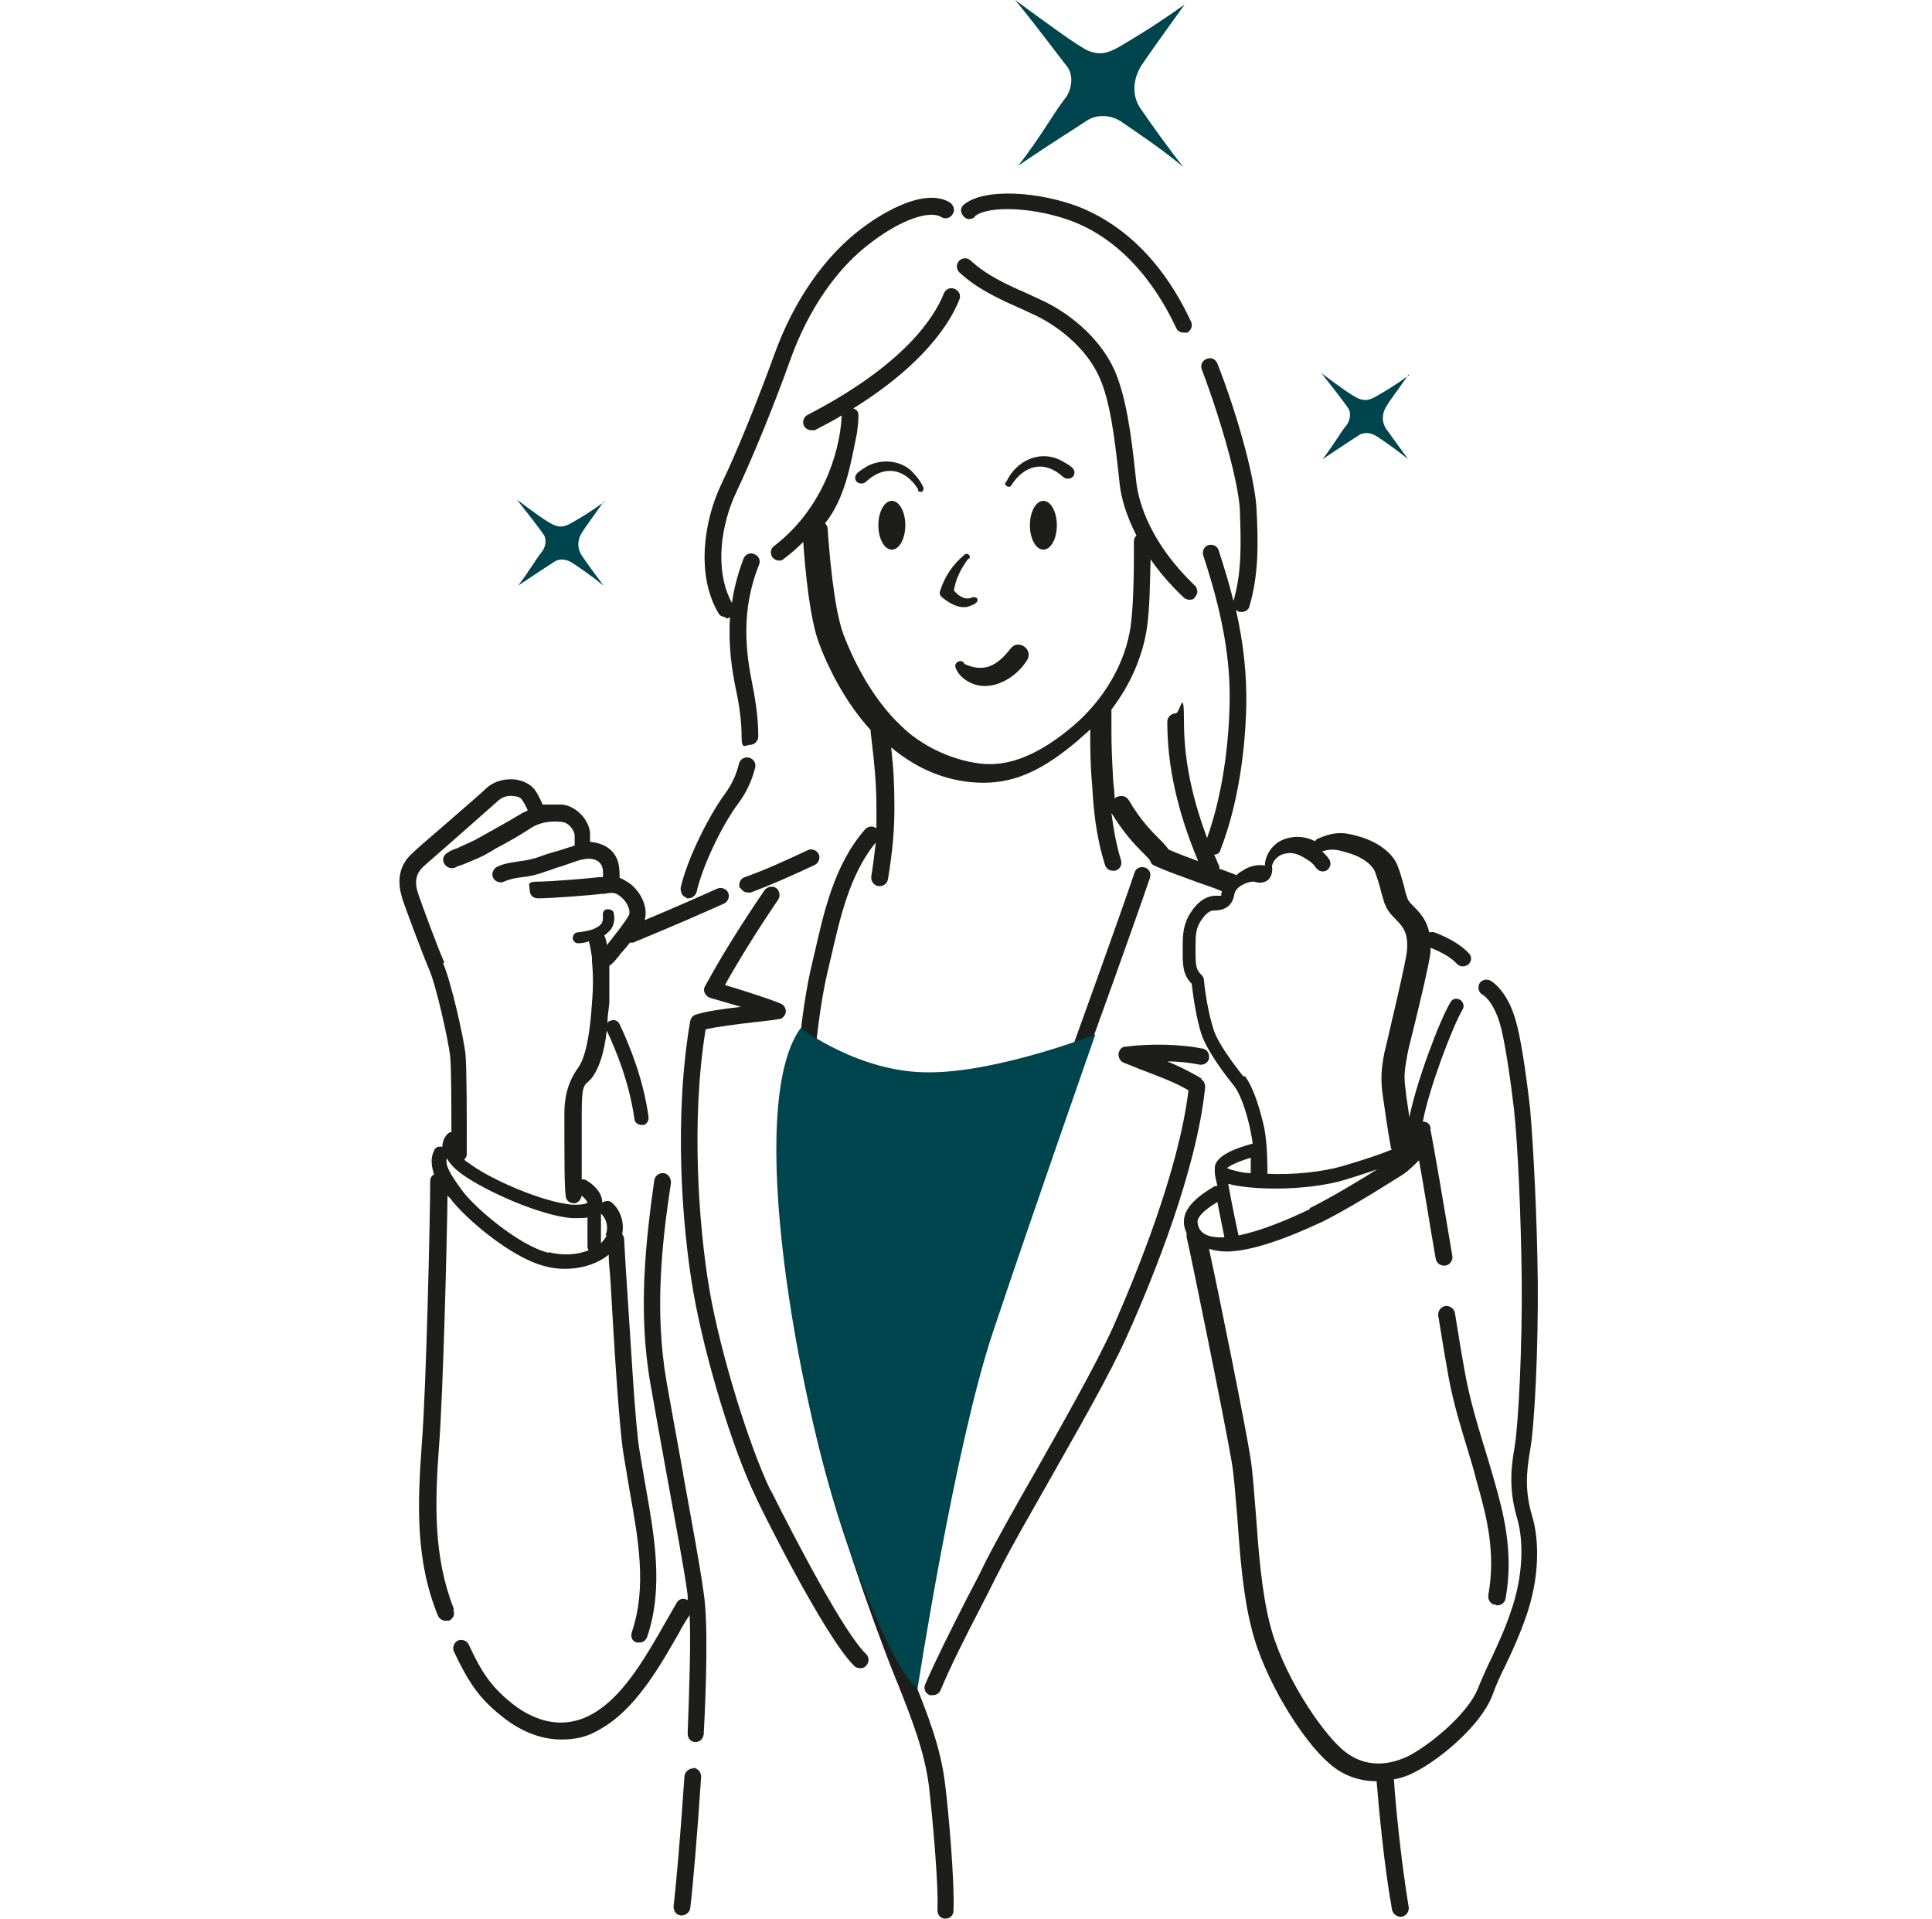 <?xml version="1.0" encoding="UTF-8"?>
<svg id="Calque_1" xmlns="http://www.w3.org/2000/svg" version="1.1" viewBox="0 0 300.9 298.8">
  <!-- Generator: Adobe Illustrator 29.2.1, SVG Export Plug-In . SVG Version: 2.1.0 Build 116)  -->
  <defs>
    <style>
      .st0 {
        fill: #1d1d1b;
      }

      .st1 {
        fill: #00444e;
      }
    </style>
  </defs>
  <path class="st0" d="M149.9,104.2c.3-.2.3-.5.3-.8,3.1,1.4,5.1.3,7.2-2.4,1.2-1.6,3.7.2,2.5,1.9-1.7,2.7-5.4,4.9-8.6,3.5-1.1-.5-2.1-1.3-2.5-2.5-.2-.7.8-1.3,1.3-.7.2.3.2.7-.1,1h0Z"/>
  <path class="st0" d="M156.7,75.1c1.6-3.5,5.5-5.2,8.9-3.2.8.5,2.2,1.1,1.6,2.2-.3.5-1.1.6-1.6.2-2.9-2.7-6.1-1.9-8.1,1.3-.3.5-1.2,0-.9-.5h.1Z"/>
  <path class="st0" d="M143,76.2c-2-3.2-5.2-3.9-8.1-1.2-.4.4-1.1.4-1.5,0-.8-1.1.8-1.8,1.5-2.3,2.2-1.3,5.4-1.1,7.2.8.7.7,1.3,1.5,1.7,2.4.1.2,0,.5-.2.7-.2,0-.5,0-.7-.2h.1Z"/>
  <ellipse class="st0" cx="138.9" cy="81.8" rx="2.1" ry="3.8"/>
  <ellipse class="st0" cx="162.5" cy="81.8" rx="2.1" ry="3.8"/>
  <path class="st0" d="M150.9,86.9c-1.2,1.5-2.2,3.5-2.4,5.5l-.3-.9c.7,1,2,2.2,3.3,1.5.2,0,.5,0,.7.2.3.8-1,1.1-1.5,1.3-1.5.3-2.9-.6-4-1.5-.3-.2-.4-.6-.3-.9.7-2.3,2-4.2,3.8-5.7.2-.2.5-.2.7,0s.2.5,0,.7h0v-.2Z"/>
  <g>
    <path class="st1" d="M184.5.7c-3.6,5-5.6,7.8-6.8,9.6-1.1,1.8-1.6,4.5,0,6.7,1.5,2.2,4.8,6.8,6.6,9-4-3.3-7.6-5.6-9.3-6.8-1.7-1.3-3.9-1.5-5.6-.5-2.7,1.8-5.7,3.6-10.8,7.1,3.7-4.8,5.5-8.2,7.3-10.5.9-1.1,1.4-3.3.4-4.8-1.2-1.5-5.2-6.9-8.2-10.5,4.1,3,9.9,7.3,11.4,7.9s2.7.6,4.8-.6c2.7-1.6,5.4-3.2,10.2-6.6Z"/>
    <path class="st1" d="M219.4,58.3c-1.8,2.6-2.9,4-3.5,5-.6,1-.8,2.3,0,3.5.8,1.1,2.5,3.5,3.4,4.7-2.1-1.7-3.9-2.9-4.8-3.5-.9-.6-2-.8-2.9-.2-1.4.9-2.9,1.9-5.6,3.7,1.9-2.5,2.8-4.2,3.8-5.4.4-.6.7-1.7.2-2.5-.6-.9-2.7-3.6-4.2-5.5,2.1,1.6,5.1,3.8,5.9,4,.8.3,1.4.3,2.5-.3,1.4-.8,2.8-1.6,5.3-3.4h0Z"/>
    <path class="st1" d="M94.1,78c-1.8,2.6-2.9,4-3.5,5-.6.9-.8,2.3,0,3.5s2.5,3.5,3.4,4.7c-2.1-1.7-3.9-2.9-4.8-3.5s-2-.8-2.9-.2c-1.4.9-2.9,1.9-5.6,3.7,1.9-2.5,2.8-4.2,3.8-5.4.4-.6.7-1.7.2-2.5-.6-.9-2.7-3.6-4.2-5.5,2.1,1.6,5.1,3.8,5.9,4,.8.3,1.4.3,2.5-.3,1.4-.8,2.8-1.6,5.3-3.4h-.1Z"/>
  </g>
  <g>
    <path class="st0" d="M113.1,96.3c.2,0,.4,0,.6-.2h0c-.3,4.4.3,8.3.9,11.2.6,2.8.9,5.2.9,7.4s.6,1.3,1.3,1.3h0c.7,0,1.3-.6,1.3-1.3,0-2.4-.3-5-.9-8-1-4.9-1.9-11.5,1-18.7.3-.7,0-1.4-.7-1.7-.7-.3-1.4,0-1.7.7-.9,2.4-1.5,4.7-1.8,6.9-2.8-5.1-1.7-12.3.7-17.3,2.6-5.5,5.9-13.6,8.4-20.6,2.8-7.8,7.3-14.4,12.8-18.4,4.5-3.4,8.9-4.9,10.7-3.8.6.4,1.4.2,1.8-.5.4-.6.1-1.4-.5-1.8-4.3-2.5-11.5,2.4-13.6,4-5.9,4.4-10.7,11.4-13.7,19.7-2.5,6.9-5.7,14.9-8.3,20.3-2.7,5.7-3.9,14.1-.4,20,.2.4.7.6,1.1.6v.2Z"/>
    <path class="st0" d="M151.8,33.7c2.2-1.8,9.6-1.4,15.3.8,4.7,1.8,11.2,6.2,16.1,16.6.2.5.7.7,1.2.7s.4,0,.5,0c.6-.3.9-1.1.6-1.7-5.2-11.2-12.4-15.9-17.5-17.9-6-2.3-14.5-3-17.8-.4-.6.4-.7,1.2-.2,1.8.4.6,1.2.7,1.8.2h0Z"/>
    <path class="st0" d="M106.9,139.9h.3c.6,0,1.1-.4,1.3-1,.8-3.7,3.8-10.2,6.5-13.8,1.2-1.6,2.1-3.5,2.6-5.5.2-.7-.2-1.4-.9-1.6-.7-.2-1.4.2-1.6.9-.4,1.7-1.1,3.2-2.1,4.6-2.6,3.5-6,10.3-7,14.8,0,.7.3,1.4,1,1.5h-.1Z"/>
    <path class="st0" d="M150.1,109.6"/>
    <path class="st0" d="M70.7,250.6c-3.2-8.1-3-16.4-2.3-25.7.6-8,1.2-30.7,1.3-38.8,0,.2.2.3.4.5,2.2,3,9.5,9.3,14.8,10.6,1.1.3,2.1.4,3.1.4,2.8,0,5.2-.9,6.8-2.2,0,1.3.2,2.7.3,4.4.5,8.9,1.3,22.3,2,26.6.3,1.8.6,3.6.9,5.4,1.4,7.9,2.8,15.3.4,22.4-.2.7,0,1.4.8,1.6h.4c.5,0,1-.3,1.2-.9,2.6-7.7,1.1-15.8-.3-23.7-.3-1.8-.6-3.6-.9-5.3-.7-4.2-1.4-17.5-2-26.3-.2-2.8-.3-5.1-.4-6.7,0-.3-.2-.5-.3-.7.4-2-.4-3.9-1.6-4.9-.4-.4-1.1-.3-1.5,0,0-1.4-1.1-2.7-2.5-3.5-.2-.1-.5-.2-.7-.1v-10.3c0-5.3.5-4.1,1.7-5.7,1-1.4,1.8-3.7,2.2-7.2,1.5,3.2,3.5,8.1,4.3,13.7,0,.6.6,1,1.1,1s0,0,.2,0c.6,0,1-.7.9-1.3-.8-5.8-2.9-11-4.5-14.4-.3-.6-.9-.8-1.5-.5-.2,0-.3.2-.4.3,0-1,.2-2,.3-3.1,0-1.9,0-4,0-5.8.5-.3.9-.8,1.3-1.3l.2-.2c0-.2.9-1,1.7-2.1h.5c6.3-2.6,11.1-4.7,14.2-6.1.6-.3.9-1.1.6-1.7-.3-.6-1.1-.9-1.7-.6-2.7,1.2-6.5,2.9-11.3,4.9.6-2-.6-4.4-2.3-5.7-.6-.4-1.1-.7-1.6-.9,0-1.5,0-3.5-2-4.8-.8-.5-1.7-.7-2.6-.8v-1.2c0-1.9-1.9-4.3-4.3-4.6-1.1,0-2.1,0-3.1,0-.2-.5-.5-1.2-1-2-.6-1-1.8-1.7-3.2-1.9-1.7-.2-3.4.3-4.5,1.3-.8.8-3.4,3-5.9,5.2-2.4,2.1-4.8,4.1-5.7,5-3,2.7-1.8,6.1-1.5,7.2.7,2,3,8.2,4.1,10.8,1.1,2.4,3,11,3.3,13.5.2,1.8.2,8,.2,11.9-.2,0-.4.1-.6.3-.5.5-.8,1.2-.8,2-.5-.1-1.1,0-1.3.6-.6,1.2-.4,2.4,0,3.7-.4.2-.6.6-.6,1.1,0,5-.6,31.9-1.3,40.8-.7,9.6-1,18.2,2.5,26.8.2.5.7.8,1.2.8h.5c.7-.3,1-1,.7-1.7h0ZM85.4,195.1c-4.5-1.1-11.5-7-13.5-9.8-1.9-2.6-2.6-3.9-2.3-4.9.5.9,1.3,1.7,2.4,2.5,3.8,2.7,12.2,6.4,17,6.8h1c.6,0,1.1,0,1.5-.1,0,1.6,0,3.2,0,4.4,0,.3,0,.5.2.7-1.7.7-3.9.9-6.3.3h.1ZM94.5,192.4c-.2.4-.5.8-.9,1.2,0-1.2,0-2.6,0-3.9v-.7h0c.7.6,1.3,2,.7,3.4h.1ZM69.2,149.9c-1.1-2.5-3.3-8.5-4-10.5s-.5-3.3.8-4.5c.9-.8,3.3-2.9,5.7-5,2.6-2.3,5.1-4.5,6-5.3.6-.5,1.5-.8,2.4-.6.6,0,1.1.3,1.3.7.4.6.6,1.1.8,1.5-.3.2-.7.3-1,.5-1.3.8-3.6,2.1-5.4,3.1-.7.4-1.3.7-1.8,1-1,.5-2,.9-2.8,1.3-.6.2-1.1.4-1.5.7-.6.3-.9,1.1-.5,1.7.2.4.7.7,1.1.7s.4,0,.6-.1c.3-.2.7-.3,1.3-.5.9-.4,2-.8,3.2-1.4.5-.3,1.1-.6,1.7-1,1.9-1,4.2-2.3,5.5-3.2,1.4-.9,3-1.2,4.9-1,1.2.1,2,1.5,2,2.1v1.6c-.2,0-.5.2-.7.2-.9.3-1.8.6-2.9.9-.8.2-1.5.5-2.4.8-.7.2-1.5.4-2.4.5-1.2.2-2.5.3-3.7.9-.6.3-.9,1.1-.6,1.7.3.6,1.1.9,1.7.6.9-.4,1.9-.6,2.9-.7.9-.1,1.9-.3,2.8-.6.8-.3,1.6-.5,2.3-.8,1.1-.3,2.1-.7,3-1,1.5-.5,2.6-.7,3.6-.1.7.5.9,1.2.8,2.5h-.6c-1.5.2-7.6.7-9.5.7s-1.3.5-1.3,1.3.5,1.3,1.3,1.3c2.2,0,8.5-.5,9.9-.7h.4c1.1-.2,1.7-.3,2.5.4,1.2.9,1.7,2.4,1.3,3-.6,1.1-2.2,3.1-3.4,4.6,0-.6-.2-1.1-.4-1.5.4-.3.7-.6,1-.9.5-.7.7-1.6.5-2.5,0-.5-.5-.7-1-.7s-.8.5-.7,1c0,.5,0,.9-.2,1.2s-.6.6-1.3.9h0c-.6.2-1.4.4-2.4.5-.5,0-.8.5-.8.9s.4.8.8.8,0,0,0,0c.6,0,1.2-.1,1.7-.3.2.5.3,1.4.5,2.5v.7c.2,1.8.2,4.1,0,6.3-.4,6.6-1.4,9.1-2.1,10.1-1.9,2.6-2.2,5.2-2.2,7.2,0,7.1,0,11.4.2,12.8,0,.7.6,1.2,1.3,1.2s0,0,0,0c.6,0,1.1-.6,1.2-1.2.6.5.9,1,.9,1.1,0,0-.4.4-2.5.3-4.4-.4-12.4-3.8-15.9-6.4-.3-.2-.6-.4-.8-.6.2-.2.4-.5.4-.9v-2c0-3.9,0-11.3-.2-13.5-.3-2.8-2.3-11.5-3.5-14.2h0Z"/>
    <path class="st0" d="M233,250h.2c.6,0,1.2-.4,1.3-1.1,1.3-7.3-.4-13.5-1.8-18.4l-.2-.7c-.5-1.7-1-3.4-1.5-5-1-3.3-2-6.6-2.8-10.8-.3-1.6-.8-4.5-1.6-9.5-.1-.7-.8-1.2-1.5-1.1-.7.1-1.2.8-1.1,1.5.8,5,1.3,7.9,1.6,9.5.8,4.3,1.9,7.8,2.9,11.1.5,1.7,1,3.2,1.4,4.9l.2.7c1.4,5,2.9,10.6,1.7,17.3-.1.7.3,1.4,1,1.5h.2Z"/>
    <path class="st0" d="M133.5,67.2c.1-.8.2-1.6.2-2.4s-.3-1-.8-1.2c11.1-6.9,15.1-13.4,16.5-16.9.3-.7,0-1.4-.7-1.7s-1.4,0-1.7.7c-1.5,3.8-6.3,11.2-21.2,18.9-.6.3-.9,1.1-.6,1.7.2.4.7.7,1.1.7s.4,0,.6,0c1.5-.8,2.9-1.5,4.2-2.3h0c-.3,6.2-3.3,14.8-10.5,20.3-.6.4-.7,1.2-.3,1.8.3.3.6.5,1,.5s.5,0,.8-.3c1.1-.8,2.1-1.7,3-2.6.3,4.3,1,12,2.5,15.9,1.2,3.2,3.8,8.8,8,13.4v.3c.6,5,.9,8,.9,12s0,2,0,3c-.5-.4-1.3-.4-1.8.2-4.8,5.5-6.4,12.9-7.9,19.5-.2.7-.3,1.4-.5,2.1-1,4.4-1.9,11.1-2.2,17.1l-.2,3.7c-.4,7-.8,13.1-.8,21.5s1.5,19.8,4.4,32c2.4,10,7.9,26.1,11.9,36.1l.5,1.2c2.2,5.6,4.1,10.4,4.8,15.9.5,4.5,1.5,15.1,1.3,19.2,0,.7.5,1.3,1.2,1.3h0c.7,0,1.3-.5,1.3-1.2.2-4.7-.8-15.8-1.3-19.7-.7-5.9-2.7-10.8-5-16.6l-.5-1.2c-3.9-9.9-9.4-25.8-11.7-35.7-2.9-12-4.3-22.6-4.3-31.4s.4-14.4.8-21.4l.2-3.7c.3-5.8,1.2-12.4,2.2-16.6.2-.7.3-1.4.5-2.1,1.4-6.1,2.9-13,7-18-.2,1.7-.4,3.4-.7,5.3-.1.7.4,1.4,1.1,1.5h.2c.6,0,1.2-.4,1.3-1.1.7-4.2,1-7.6,1-11s-.1-5.9-.5-9.5c4.3,3.6,9.2,5.5,14.4,5.5s9.5-2.2,14.7-6.6c.6-.6,1.3-1.1,1.9-1.7v.6c0,2.2,0,4.9.3,8.1.2,3.4.5,7.6,2,12.4.2.6.7.9,1.2.9s.3,0,.4,0c.7-.2,1.1-.9.9-1.6-.8-2.6-1.2-5.1-1.5-7.4,1.9,3.1,3.6,4.9,4.8,6.1s1.1,1.1,1.3,1.5c.1.3.3.5.6.6,1.9.9,4.3,1.7,6.7,2.6,1.4.5,2.7.9,3.8,1.4,0,.2-.1.3-.1.5v.2h-.8c-1.6,0-3,1-4.2,3-1,1.8-1,3.4-1,5.2v.9c0,2.1.2,3.4,1.4,4.6.3,2.6.8,5.6,1.5,7.8.8,2.4,3.1,5.6,4.7,7.6l.4.5c1.3,1.7,2.2,5.3,2.5,6.7.1.6.3,1.4.4,2.3h0c-2.2.6-6,1.8-5.9,3.9v.6c0,.4.2,1.2.4,2.1-.2,0-.5,0-.7.2-2,1.2-4.7,3.1-4.5,5.6,0,.3.1.9.4,1.5v.6c.8,3.4,6,29,7,34.9.4,2.2.6,5.4.9,8.8.4,5.7.9,12.2,2.2,17.2,1.9,7.9,7.9,17.5,12.1,21.1,2.1,1.9,4.7,2.8,7.4,2.8.3,3.6,1.1,12.8,2.4,20,.1.6.7,1.1,1.3,1.1s.1,0,.2,0c.7-.1,1.2-.8,1.1-1.5-1.2-7.2-2.1-16.4-2.3-19.9,1.2-.2,2.3-.6,3.4-1.2,3.9-2,10.1-7.2,11.9-11.8.6-1.7,1.3-3.2,2.1-4.8,1.1-2.3,2.2-4.7,3.3-7.9,1.8-5.3,2.1-11.1.8-15.4-1.1-3.7-.9-6.6-.3-10.1.7-3.8,1.3-15.9,1.2-26.5-.1-9.6-.7-21.3-1.2-26.8-.7-6.1-1.5-11.3-2.3-13.9-1-3.4-2.7-5.3-3.9-6-.6-.3-1.4-.1-1.7.5s-.1,1.4.5,1.7c.7.4,1.9,1.8,2.7,4.5.7,2.4,1.5,7.5,2.2,13.4.6,5.4,1.1,17,1.2,26.5.1,10.3-.5,22.4-1.1,26-.7,3.9-.8,7.1.4,11.2,1.1,3.8.8,9.1-.8,13.9-1,3.1-2.1,5.4-3.1,7.6-.8,1.6-1.5,3.2-2.2,4.9-1.5,3.9-7.3,8.7-10.7,10.5-1.8.9-6.3,2.7-10.5-1-3.4-3-9.4-11.9-11.3-19.8-1.2-4.8-1.7-11.1-2.1-16.8-.3-3.6-.5-6.8-.9-9.1-.8-5-4.7-24.4-6.4-32.2.7.2,1.6.4,2.7.4s.3,0,.4,0c5.2-.2,12.5-3.7,14.7-4.7,5.3-2.7,11.4-6.7,12.1-7.1,1-.6,1.9-1.5,2.8-2.4.7,3.7,1.6,9.6,2.6,15.3.1.6.6,1.1,1.3,1.1s.1,0,.2,0c.7-.1,1.2-.8,1.1-1.5-1.4-8.4-2.9-17.1-3.3-19.1h0s0-.2-.1-.3v-.5c0-.6-.6-1.1-1.2-1h0c.9-5,4.6-14.8,6.2-17.5.3-.5.1-1.2-.4-1.5s-1.2-.2-1.5.4c-1.7,2.8-5.3,12.4-6.4,17.9-.2-1.6-.5-3.2-.6-4.4-.3-2-.1-3.2.3-5.4.1-.7.6-2.5,1.1-4.6,1-4.1,2.2-9.1,2.5-11.3v-.7c1.8.7,3.3,1.6,4.1,2.5.3.3.6.4.9.4s.6-.1.9-.3c.5-.5.6-1.3,0-1.8-1.6-1.7-4-2.7-5.3-3.2-.3-.1-.6,0-.8,0-.4-1.8-1.3-2.9-2.2-3.8-1.1-1.1-1.1-1.2-1.3-1.8-.1-.3-.3-.9-.4-1.5-.3-1-.6-2.2-1-3.2-.7-1.9-2.8-3.6-5.6-4.5-2.3-.7-3.9-1.1-6.8.2-.2,0-.3.2-.5.4-1.2-.6-2.8-1-4.8-.3-1.9.7-3,2.6-3,4.1-1-.2-2.3,0-3.5.8-.3.2-.7.4-.9.7-.8-.3-1.7-.7-2.7-1v-.4c-.3-.6-.5-1.2-.8-1.8.5,0,.9-.3,1-.8,2.3-5.9,3.8-13.8,4-22.3.1-4.8-.4-9.7-1.6-15,.1,0,.3.2.5.3h.4c.6,0,1.1-.4,1.2-.9,1.4-4.8,1.4-9.5,1.1-15.1-.2-4.4-2.7-14-6.1-22.7-.3-.7-1-1-1.7-.7s-1,1-.7,1.7c3.2,8.5,5.7,17.7,5.9,21.8.2,5.3.3,9.8-1,14.2-.6-2.5-1.4-5.1-2.3-7.9-.2-.7-1-1-1.6-.8-.7.2-1,1-.8,1.6,3,9.1,4.3,16.3,4.1,23.4-.2,7.8-1.5,15-3.5,20.6-2.4-6.4-3.6-12.3-3.6-18.1s-.6-1.3-1.3-1.3-1.3.6-1.3,1.3c0,7,1.6,14,4.8,21.7-1.6-.6-3.3-1.2-4.6-1.8-.4-.6-.9-1.1-1.5-1.7-1.2-1.2-2.9-2.9-4.7-6-.4-.6-1.1-.8-1.8-.5-.2,0-.3.2-.4.3,0-.9-.1-1.7-.2-2.5-.2-3.2-.3-5.7-.3-8v-3.4c2.9-3.8,4.8-8.1,5.5-12.5.5-3.2.5-7.7.6-10.9,1.3,1.9,3,3.9,5.1,5.9.2.2.6.4.9.4s.7,0,.9-.4c.5-.5.5-1.3,0-1.8-7-6.7-8.7-12.9-9.1-15.9-.1-.8-.2-1.7-.3-2.7-.5-4.6-1.3-10.8-3.1-14.9-2.4-5.4-7.6-9.3-11.7-11.1l-1.5-.7c-3.4-1.5-6.6-2.9-9.2-5.3-.5-.5-1.3-.5-1.8,0s-.5,1.3,0,1.8c2.9,2.7,6.3,4.2,9.9,5.8l1.5.7c3.6,1.6,8.3,5.1,10.4,9.8,1.7,3.7,2.4,9.7,2.9,14.1.1,1,.2,1.9.3,2.7.2,1.8.9,4.6,2.6,7.9-.2.2-.4.5-.4.9v.8c0,3,0,8.7-.5,12.4-.8,5.7-4.1,11.4-8.9,15.5-4.7,4-9,6-13,6s-9.8-2-13.8-5.9c-4.8-4.5-7.7-10.8-9-14.2-1.6-4.2-2.3-13.7-2.5-16.6,0-.3-.2-.6-.4-.8,3.3-4.1,4.1-9.9,5-14.2M204,188.3c-3.3,1.6-7.6,3.4-11.1,4.1-.4-1.8-1.2-5.6-1.6-8h0c.2,0,.4,0,.5.1,1.9.4,4.3.6,6.9.6,3.9,0,8-.5,10.9-1.4,1.9-.6,3.5-1.1,4.9-1.6-2.7,1.7-7,4.3-10.6,6.1h.1ZM193.7,167.7l-.4-.5c-1.4-1.8-3.7-4.9-4.3-6.9-.8-2.5-1.3-5.6-1.5-7.7,0-.3-.2-.6-.4-.8-.6-.6-.9-1-.9-3.2s0-.7,0-1c0-1.7,0-2.8.7-4,.5-.8,1.2-1.7,2-1.8.8,0,2.8,0,3.3-2.3.1-.7.4-1.2,1.3-1.7.9-.5,1.6-.5,1.8-.5.3.1,1.3.4,2.1-.2.8-.6.8-1.8.7-2.1,0-.4.4-1.4,1.5-1.9,1.4-.5,2.3-.2,3.4.4,1.2.7,1.6,1.1,2,1.7.4.5,1.1.7,1.7.3.5-.4.7-1.1.3-1.7-.3-.4-.6-.8-1.1-1.2,1.5-.5,2.4-.3,4.3.3,2,.6,3.6,1.8,4,3,.3.9.7,2,.9,3,.2.7.4,1.3.5,1.7.4,1,.7,1.5,1.9,2.7s1.9,2.3,1.6,5c-.3,2-1.5,7.2-2.4,11-.5,2.2-.9,3.9-1.1,4.7-.4,2.1-.6,3.7-.3,6.2.3,2.1.9,6.3,1.3,8.4,0,.1,0,.3.2.4-1.6.7-4.3,1.6-7.7,2.6-3.1.9-7.7,1.4-11.7,1.2,0-3.4-.2-5.9-.6-7.6-.6-2.5-1.5-5.7-2.9-7.6h-.2ZM194.8,180.4v2.3c-.9,0-1.8-.2-2.5-.4-.6-.1-1-.3-1.2-.4.5-.4,1.7-1,3.7-1.6h0ZM189.6,187.2c.4,2,.8,4.1,1.1,5.5h-.3c-3.7.1-3.8-1.8-3.9-2.4,0-.3.1-1.3,3.1-3.1h0Z"/>
    <path class="st0" d="M108,275.4c-.7,0-1.3.5-1.4,1.2-.6,9-1.3,17-1.7,20.3,0,.7.4,1.3,1.1,1.4h.2c.6,0,1.2-.5,1.3-1.1.4-3.3,1.1-11.4,1.7-20.5,0-.7-.5-1.3-1.2-1.4h0Z"/>
    <path class="st0" d="M106.4,229.5c-.9-4.9-1.8-9.9-2.6-14.4-1.9-11-.7-21.7.7-30.9,0-.7-.4-1.4-1.1-1.5s-1.4.4-1.5,1.1c-1.3,9.3-2.6,20.3-.6,31.7.8,4.6,1.7,9.6,2.6,14.5,1.3,7.2,2.6,14,3.2,18.4v.8c-.6-.4-1.4-.2-1.7.4-.6,1-1.2,2.1-1.9,3.3-2.7,4.7-6,10.6-10.4,13.5-5.8,3.9-11.1.8-13.7-1.4-2.8-2.3-4.4-4.5-6.4-8.9-.3-.6-1.1-.9-1.7-.6-.6.3-.9,1.1-.6,1.7,2.2,4.7,3.9,7.2,7.1,9.8,3.1,2.6,6.4,3.9,9.6,3.9s4.9-.8,7.2-2.3c4.9-3.3,8.4-9.5,11.2-14.4.5-1,1.1-1.9,1.6-2.7.2,4,0,10.3-.3,18.5,0,.7.5,1.3,1.2,1.3h0c.7,0,1.2-.5,1.3-1.2.4-7.5.7-17.5,0-22-.6-4.4-1.9-11.3-3.2-18.5h0Z"/>
    <path class="st0" d="M142,258.2h.1c.7,0,1.2-.5,1.3-1.2.6-6.3,2.7-16.9,6.3-32.3,1.1-4.8,2.4-9.6,3.9-14.7.2-.7-.2-1.4-.9-1.6-.7-.2-1.4.2-1.6.9-1.5,5.1-2.8,10-4,14.8-3.6,15.6-5.7,26.2-6.4,32.6,0,.7.4,1.3,1.1,1.4h.2Z"/>
    <path class="st0" d="M153.9,200.4c-.2.7.1,1.4.8,1.6h.4c.5,0,1-.3,1.2-.9,1.6-4.8,3.2-9.5,4.7-13.6,1.5-4.2,3.8-10.6,6.2-17.4,4.2-11.7,9-24.9,11.9-33.4.2-.7-.1-1.4-.8-1.6-.7-.2-1.4.1-1.6.8-2.9,8.5-7.7,21.7-11.9,33.4-2.4,6.8-4.8,13.1-6.2,17.4-1.4,4.1-3.1,8.9-4.7,13.6h0Z"/>
    <path class="st0" d="M120,232.1c-3.4-7.1-7.8-21.4-9.5-31.2-1.7-10-2.9-26.5-.6-40.6,1.8-.4,4.9-.8,7.5-1.1,1.6-.2,3-.3,3.9-.5.6,0,1-.6,1.1-1.1,0-.6-.3-1.1-.8-1.3-2.2-.9-5.7-2-8.7-2.9,2.2-3.9,4.9-8.3,8.3-13.3.4-.6.2-1.4-.3-1.8-.6-.4-1.4-.2-1.8.3-3.9,5.7-6.9,10.6-9.3,15-.2.3-.2.8,0,1.1.2.4.5.6.8.7,1.4.4,3.1.9,4.8,1.4-2.7.3-5.5.7-7,1.2-.4.1-.8.5-.9,1-2.5,14.5-1.4,31.4.5,42.3,1.8,10.2,6.1,24.4,9.7,31.8,0,.2,10.7,21.9,15.4,26.4.2.2.6.3.9.3s.7-.1.9-.4c.5-.5.5-1.3,0-1.8-3.3-3.1-10.8-17.4-14.9-25.6h0Z"/>
    <path class="st0" d="M187,167.9c-1.8-1.1-3.5-1.9-5.2-2.6,1.8,0,3.5.2,5,.5.7.1,1.4-.3,1.5-1s-.3-1.4-1-1.5c-3.5-.7-8.1-.8-12-.3-.6,0-1,.5-1.1,1.1,0,.6.2,1.1.8,1.4,1.1.4,2.2.9,3.3,1.3,2.3.9,4.6,1.7,6.8,3-1.5,12.4-8,28.4-11.8,37-2.7,5.9-7.7,14.7-12.1,22.5-3.1,5.4-5.9,10.4-7.7,13.9-.9,1.9-1.9,3.8-2.9,5.7-2.6,5.1-5,9.9-6.5,13.4-.3.7,0,1.4.7,1.7h.5c.5,0,1-.3,1.2-.8,1.4-3.4,3.8-8.2,6.4-13.2,1-1.9,1.9-3.8,2.9-5.7,1.7-3.4,4.6-8.4,7.6-13.7,4.4-7.8,9.5-16.6,12.2-22.7,4-8.9,10.8-25.7,12.1-38.6,0-.5-.2-1-.6-1.2v-.2Z"/>
    <path class="st0" d="M115.3,138.2c.2.5.7.8,1.2.8s.3,0,.4,0c3.5-1.3,7-2.9,10-4.3.6-.3.9-1.1.6-1.7-.3-.6-1.1-.9-1.7-.6-3,1.4-6.4,3-9.8,4.2-.7.2-1,1-.8,1.7h.1Z"/>
  </g>
  <path class="st1" d="M124.7,160.1s9.2,7,20,6.9c10.8,0,25.9-5.9,25.9-5.9,0,0-10.1,28.8-16,46.5s-11.7,55.4-11.7,55.4c0,0-3.8-2-11.3-23.6-7.4-21.7-15.7-67.2-6.9-79.3h0Z"/>
</svg>